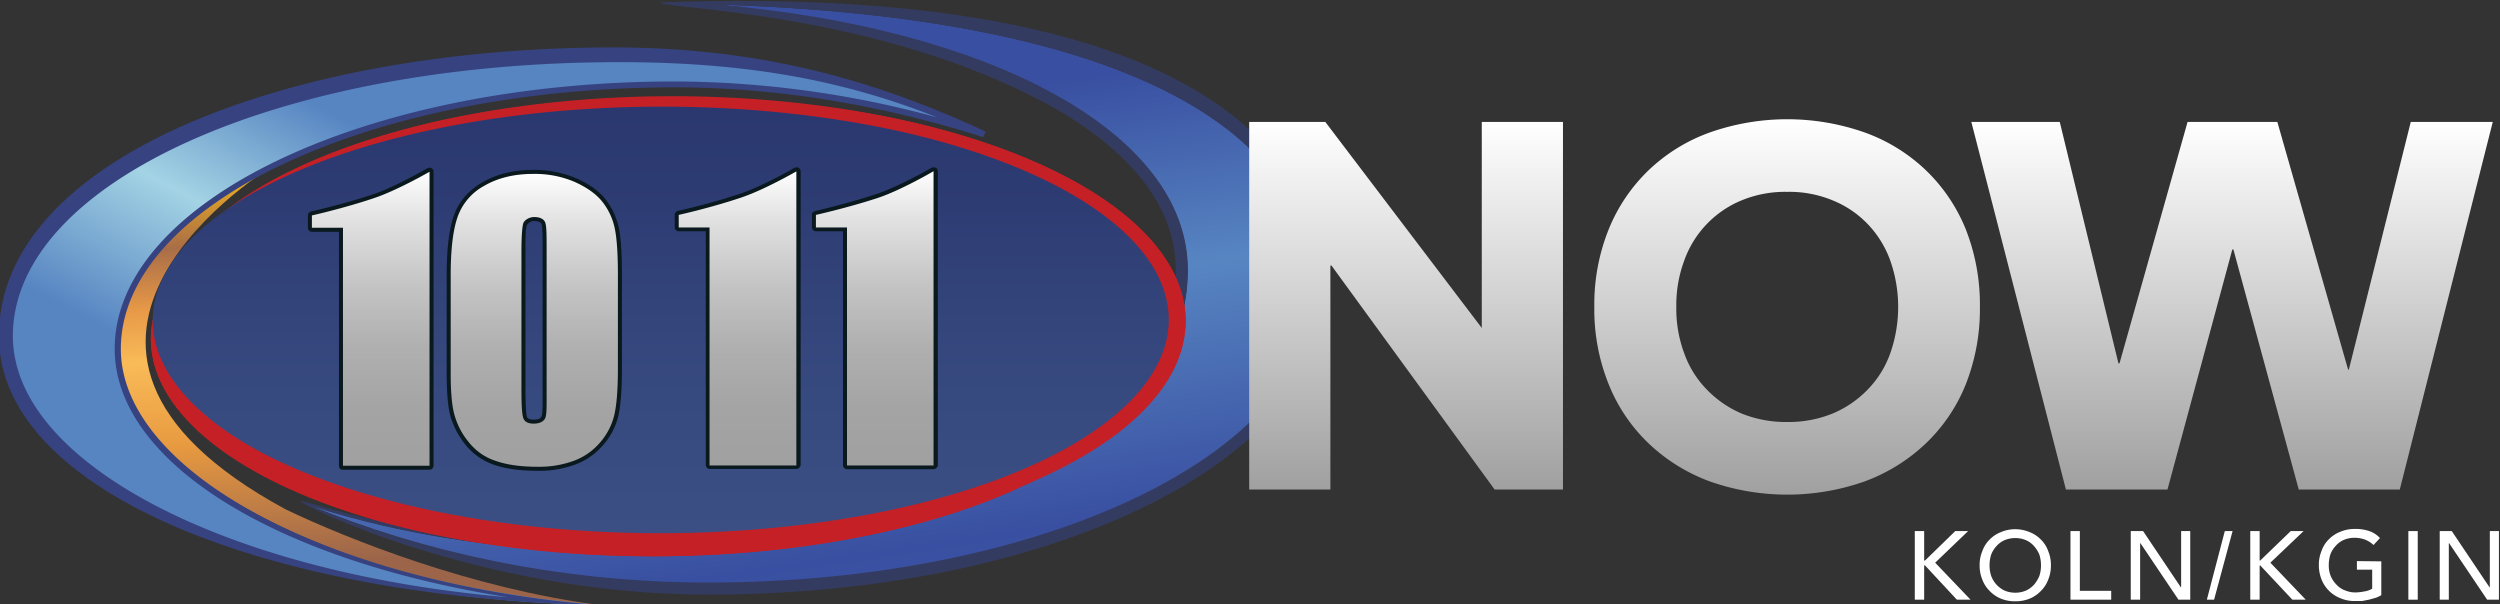 <?xml version="1.0" encoding="UTF-8" standalone="no"?>
<svg
   xmlns:dc="http://purl.org/dc/elements/1.1/"
   xmlns:cc="http://creativecommons.org/ns#"
   xmlns:rdf="http://www.w3.org/1999/02/22-rdf-syntax-ns#"
   xmlns:svg="http://www.w3.org/2000/svg"
   xmlns="http://www.w3.org/2000/svg"
   xmlns:xlink="http://www.w3.org/1999/xlink"
   xmlns:sodipodi="http://sodipodi.sourceforge.net/DTD/sodipodi-0.dtd"
   xmlns:inkscape="http://www.inkscape.org/namespaces/inkscape"
   id="Layer_2"
   data-name="Layer 2"
   viewBox="0 0 933 225.5"
   version="1.1"
   sodipodi:docname="KOLN_KOLN.svg"
   inkscape:version="1.0.1 (3bc2e813f5, 2020-09-07)">
  <rect x="0" y="0" width="933" height="225.5" fill="#333333" stroke="none"/>
  <sodipodi:namedview
     pagecolor="#ffffff"
     bordercolor="#666666"
     borderopacity="1"
     objecttolerance="10"
     gridtolerance="10"
     guidetolerance="10"
     inkscape:pageopacity="0"
     inkscape:pageshadow="2"
     inkscape:window-width="1792"
     inkscape:window-height="1050"
     id="namedview156"
     showgrid="false"
     inkscape:zoom="0.78971626"
     inkscape:cx="466.5"
     inkscape:cy="112.75"
     inkscape:window-x="-6"
     inkscape:window-y="-6"
     inkscape:window-maximized="1"
     inkscape:current-layer="Layer_2" />
  <defs
     id="defs83">
    <style
       id="style2">.cls-1{fill:#c42026;}.cls-2{fill:none;}.cls-3{fill:url(#linear-gradient);}.cls-4{fill:url(#linear-gradient-2);}.cls-5{fill:#343b61;}.cls-6{clip-path:url(#clip-path);}.cls-7{clip-path:url(#clip-path-2);}.cls-8{fill:url(#linear-gradient-4);}.cls-9{fill:url(#linear-gradient-5);}.cls-10{fill:url(#linear-gradient-6);}.cls-11{fill:#fff;}.cls-12{fill:url(#linear-gradient-7);}.cls-13{fill:url(#linear-gradient-8);}.cls-14{fill:#364380;}.cls-15{clip-path:url(#clip-path-3);}.cls-16{fill:url(#linear-gradient-9);}.cls-17{fill:url(#linear-gradient-10);}.cls-18{fill:#09191e;}.cls-19{fill:url(#linear-gradient-11);}.cls-20{fill:url(#linear-gradient-12);}.cls-21{fill:url(#linear-gradient-13);}</style>
    <linearGradient
       id="linear-gradient"
       x1="319.06"
       y1="252.4"
       x2="283.53"
       y2="13.06"
       gradientUnits="userSpaceOnUse">
      <stop
         offset="0"
         stop-color="#445ba8"
         id="stop4" />
      <stop
         offset="0.18"
         stop-color="#394fa1"
         id="stop6" />
      <stop
         offset="0.55"
         stop-color="#5785c2"
         id="stop8" />
      <stop
         offset="0.86"
         stop-color="#394fa1"
         id="stop10" />
    </linearGradient>
    <linearGradient
       id="linear-gradient-2"
       x1="319.02"
       y1="251.87"
       x2="283.48"
       y2="12.53"
       xlink:href="#linear-gradient" />
    <clipPath
       id="clip-path">
      <ellipse
         class="cls-1"
         cx="251"
         cy="119.9"
         rx="191.5"
         ry="84"
         id="ellipse14" />
    </clipPath>
    <clipPath
       id="clip-path-2">
      <ellipse
         class="cls-1"
         cx="243.7"
         cy="126.5"
         rx="187.4"
         ry="81.1"
         id="ellipse17" />
    </clipPath>
    <linearGradient
       id="linear-gradient-4"
       x1="524.76"
       y1="182.68"
       x2="524.76"
       y2="45.47"
       gradientUnits="userSpaceOnUse">
      <stop
         offset="0"
         stop-color="#a1a0a0"
         id="stop20" />
      <stop
         offset="1"
         stop-color="#fff"
         id="stop22" />
    </linearGradient>
    <linearGradient
       id="linear-gradient-5"
       x1="666.99"
       y1="184.58"
       x2="666.99"
       y2="44.45"
       xlink:href="#linear-gradient-4" />
    <linearGradient
       id="linear-gradient-6"
       x1="833.04"
       y1="182.68"
       x2="833.04"
       y2="45.47"
       xlink:href="#linear-gradient-4" />
    <linearGradient
       id="linear-gradient-7"
       x1="135.3"
       y1="208.83"
       x2="127.06"
       y2="59.17"
       gradientUnits="userSpaceOnUse">
      <stop
         offset="0"
         stop-color="#9c654a"
         id="stop27" />
      <stop
         offset="0.31"
         stop-color="#e89a40"
         id="stop29" />
      <stop
         offset="0.52"
         stop-color="#f9bb58"
         id="stop31" />
      <stop
         offset="0.65"
         stop-color="#e79947"
         id="stop33" />
      <stop
         offset="0.8"
         stop-color="#a96d47"
         id="stop35" />
      <stop
         offset="1"
         stop-color="#f9bb19"
         id="stop37" />
    </linearGradient>
    <linearGradient
       id="linear-gradient-8"
       x1="103.59"
       y1="235.42"
       x2="239.8"
       y2="-20.75"
       gradientUnits="userSpaceOnUse">
      <stop
         offset="0"
         stop-color="#5785c2"
         id="stop40" />
      <stop
         offset="0.24"
         stop-color="#5785c2"
         id="stop42" />
      <stop
         offset="0.44"
         stop-color="#a3d3e4"
         id="stop44" />
      <stop
         offset="0.62"
         stop-color="#5785c2"
         id="stop46" />
      <stop
         offset="0.8"
         stop-color="#5785c2"
         id="stop48" />
      <stop
         offset="1"
         stop-color="#5785c2"
         id="stop50" />
    </linearGradient>
    <clipPath
       id="clip-path-3">
      <ellipse
         class="cls-2"
         cx="246.3"
         cy="119.3"
         rx="189.9"
         ry="79.7"
         id="ellipse53" />
    </clipPath>
    <linearGradient
       id="linear-gradient-9"
       x1="247.07"
       y1="199.4"
       x2="247.07"
       y2="39.84"
       gradientUnits="userSpaceOnUse">
      <stop
         offset="0"
         stop-color="#3b4f85"
         id="stop56" />
      <stop
         offset="0.32"
         stop-color="#374a80"
         id="stop58" />
      <stop
         offset="0.67"
         stop-color="#304077"
         id="stop60" />
      <stop
         offset="0.76"
         stop-color="#2e3c74"
         id="stop62" />
      <stop
         offset="1"
         stop-color="#2b3870"
         id="stop64" />
    </linearGradient>
    <linearGradient
       id="linear-gradient-10"
       x1="138.36"
       y1="174.6"
       x2="138.36"
       y2="63.32"
       gradientUnits="userSpaceOnUse">
      <stop
         offset="0"
         stop-color="#a1a0a0"
         id="stop67" />
      <stop
         offset="0.2"
         stop-color="#a5a4a4"
         id="stop69" />
      <stop
         offset="0.41"
         stop-color="#b1b0b0"
         id="stop71" />
      <stop
         offset="0.62"
         stop-color="#c6c5c5"
         id="stop73" />
      <stop
         offset="0.83"
         stop-color="#e2e1e1"
         id="stop75" />
      <stop
         offset="1"
         stop-color="#fff"
         id="stop77" />
    </linearGradient>
    <linearGradient
       id="linear-gradient-11"
       x1="199.35"
       y1="174.96"
       x2="199.35"
       y2="64.17"
       xlink:href="#linear-gradient-10" />
    <linearGradient
       id="linear-gradient-12"
       x1="275.2"
       y1="174.42"
       x2="275.2"
       y2="63.14"
       xlink:href="#linear-gradient-10" />
    <linearGradient
       id="linear-gradient-13"
       x1="326.47"
       y1="174.44"
       x2="326.47"
       y2="63.16"
       xlink:href="#linear-gradient-10" />
  </defs>
  <g
     id="g1023">
    <path
       class="cls-3"
       d="M443.3,101.2c0,57.8-72.9,107.2-207.4,105.8-44.3-.5-85.3-7.1-119.5-18.2a392.7,392.7,0,0,0,147.8,29.1c124.9,0,226.1-48.5,226.1-108.3S423.5,6.9,267.4,2.3C368.6,10.8,443.3,49.5,443.3,101.2Z"
       id="path85" />
    <path
       class="cls-4"
       d="M443.3,100.7c0,57.8-72.9,107.2-207.4,105.8-44.3-.5-85.3-6.5-119.5-17.6,39.6,16.4,91.3,28.5,147.8,28.5,124.9,0,226.1-48.5,226.1-108.4,0-58.4-66.8-102.6-222.9-107.3C368.6,10.2,443.3,49,443.3,100.7Z"
       id="path87" />
    <path
       class="cls-5"
       d="M267.4,1.7C423.5,6.4,490.3,50.6,490.3,109c0,59.9-101.2,108.4-226.1,108.4-56.5,0-108.2-12.1-147.8-28.5,34.2,11.1,75.2,17.1,119.5,17.6h5.7c130.8,0,201.7-48.8,201.7-105.8,0-51.7-74.7-90.5-175.9-99M246.6.9c-.1,2.5,79.9,3,144.5,38.1,21.7,11.9,47.7,32.3,47.7,61.7,0,27.2-17.6,52.2-49.5,70.3-35.7,20.3-86.8,31-147.7,31-73.5,5.5-128.7-16.1-129.5-15s67.4,34.9,152.1,34.9c61.1,0,118.5-11.4,161.8-32.2s68.8-49.9,68.8-80.7C494.8,69.8,463.4-6.9,246.6.9Z"
       id="path89" />
    <path
       class="cls-4"
       d="M443.3,100.7c0,57.8-72.9,107.2-207.4,105.8-44.3-.5-85.3-6.5-119.5-17.6,39.6,16.4,91.3,28.5,147.8,28.5,124.9,0,226.1-48.5,226.1-108.4,0-58.4-66.8-102.6-222.9-107.3C368.6,10.2,443.3,49,443.3,100.7Z"
       id="path91" />
    <path
       id="ellipse93"
       style="fill:#c42026"
       d="M 442.5,119.9 A 191.5,84 0 0 1 251,203.9 191.5,84 0 0 1 59.5,119.9 191.5,84 0 0 1 251,35.9 191.5,84 0 0 1 442.5,119.9 Z"
       class="cls-1" />
    <g
       class="cls-6"
       clip-path="url(#clip-path)"
       id="g97">
      <path
         id="ellipse95"
         style="fill:#c42026"
         d="M 442.7,117.4 A 191.7,81.2 0 0 1 251,198.6 191.7,81.2 0 0 1 59.3,117.4 191.7,81.2 0 0 1 251,36.2 191.7,81.2 0 0 1 442.7,117.4 Z"
         class="cls-1" />
    </g>
    <path
       id="ellipse99"
       style="fill:#c42026"
       d="M 431.1,126.5 A 187.4,81.1 0 0 1 243.7,207.6 187.4,81.1 0 0 1 56.3,126.5 187.4,81.1 0 0 1 243.7,45.4 187.4,81.1 0 0 1 431.1,126.5 Z"
       class="cls-1" />
    <g
       class="cls-7"
       clip-path="url(#clip-path-2)"
       id="g103">
      <path
         id="ellipse101"
         style="fill:#c42026"
         d="M 431.3,126.8 A 187.6,81.2 0 0 1 243.7,208 187.6,81.2 0 0 1 56.1,126.8 187.6,81.2 0 0 1 243.7,45.6 187.6,81.2 0 0 1 431.3,126.8 Z"
         class="cls-1" />
    </g>
    <path
       class="cls-8"
       d="M466.2,45.5h28.4L553,122.4V45.5h30.3V182.7H557.8L496.9,99.1h-.4v83.6H466.2Z"
       id="path105" />
    <path
       class="cls-9"
       d="M595,114.5a74.9,74.9,0,0,1,5.4-29,63.7,63.7,0,0,1,15-22.1,64.7,64.7,0,0,1,22.8-14,87.1,87.1,0,0,1,57.6,0,64.7,64.7,0,0,1,22.8,14,63.7,63.7,0,0,1,15,22.1,76.8,76.8,0,0,1,5.3,29,76.4,76.4,0,0,1-5.3,29,62.7,62.7,0,0,1-15,22.1,66.4,66.4,0,0,1-22.8,14.1,87.1,87.1,0,0,1-57.6,0,66.4,66.4,0,0,1-22.8-14.1,62.7,62.7,0,0,1-15-22.1A74.6,74.6,0,0,1,595,114.5Zm30.6,0a47.4,47.4,0,0,0,2.9,17.2,37.1,37.1,0,0,0,8.4,13.6,39.8,39.8,0,0,0,13,9,44.5,44.5,0,0,0,17.1,3.2,44,44,0,0,0,17-3.2,39.2,39.2,0,0,0,13.1-9,37.1,37.1,0,0,0,8.4-13.6,52.2,52.2,0,0,0,0-34.3,38.4,38.4,0,0,0-8.4-13.7A37.6,37.6,0,0,0,684,74.8a42.2,42.2,0,0,0-17-3.2,42.7,42.7,0,0,0-17.1,3.2,38.1,38.1,0,0,0-21.4,22.6A47.6,47.6,0,0,0,625.6,114.5Z"
       id="path107" />
    <path
       class="cls-10"
       d="M735.7,45.5h33l21.9,90.1h.4l25.4-90.1h33.5l26.4,92.4h.3l23.1-92.4h30.6L895.6,182.7H857.9L833.5,93.1h-.4l-24.2,89.6H771Z"
       id="path109" />
    <path
       class="cls-11"
       d="M714.6,198.2h3.5v11h.3l11.3-11h4.8L722.2,210l13.2,13.8h-5.1L718.4,211h-.3v12.8h-3.5Z"
       id="path111" />
    <path
       class="cls-11"
       d="M752.1,224.4a13.7,13.7,0,0,1-5.4-1,12.2,12.2,0,0,1-4.2-2.9,11.7,11.7,0,0,1-2.7-4.2,13.5,13.5,0,0,1-1-5.3,13.2,13.2,0,0,1,1-5.3,11.2,11.2,0,0,1,2.7-4.3,11.9,11.9,0,0,1,4.2-2.8,13.7,13.7,0,0,1,5.4-1.1,14.1,14.1,0,0,1,5.4,1.1,11.9,11.9,0,0,1,4.2,2.8,11.2,11.2,0,0,1,2.7,4.3,13.2,13.2,0,0,1,1,5.3,13.5,13.5,0,0,1-1,5.3,11.7,11.7,0,0,1-2.7,4.2,12.2,12.2,0,0,1-4.2,2.9A14,14,0,0,1,752.1,224.4Zm0-3.2a10.2,10.2,0,0,0,4-.8,9.7,9.7,0,0,0,3-2.2,12.1,12.1,0,0,0,2-3.3,12.3,12.3,0,0,0,.6-3.9,13.4,13.4,0,0,0-.6-4,11.6,11.6,0,0,0-2-3.2,8.4,8.4,0,0,0-3-2.2,10.4,10.4,0,0,0-8,0,8.4,8.4,0,0,0-3,2.2,9.6,9.6,0,0,0-2,3.2,13.4,13.4,0,0,0-.6,4,12.3,12.3,0,0,0,.6,3.9,10.1,10.1,0,0,0,2,3.3,9.7,9.7,0,0,0,3,2.2A10.2,10.2,0,0,0,752.1,221.2Z"
       id="path113" />
    <path
       class="cls-11"
       d="M772.7,198.2h3.5v22.3h11.7v3.3H772.7Z"
       id="path115" />
    <path
       class="cls-11"
       d="M795.2,198.2h4.6l14.1,21h.1v-21h3.4v25.6H813l-14.2-21.1h-.1v21.1h-3.5Z"
       id="path117" />
    <path
       class="cls-11"
       d="M826.3,223.8h-2.7l6.7-25.6h2.9Z"
       id="path119" />
    <path
       class="cls-11"
       d="M839.8,198.2h3.5v11h.2l11.4-11h4.8L847.3,210l13.2,13.8h-5l-12-12.8h-.2v12.8h-3.5Z"
       id="path121" />
    <path
       class="cls-11"
       d="M888.7,209.5v12.6a10.2,10.2,0,0,1-2.1,1l-2.5.7-2.6.5h-2.4a13.4,13.4,0,0,1-5.8-1.1,12.4,12.4,0,0,1-7-7.2,14.4,14.4,0,0,1-.9-5.1,13.2,13.2,0,0,1,1-5.3,11.2,11.2,0,0,1,2.7-4.3,11.9,11.9,0,0,1,4.2-2.8,13.7,13.7,0,0,1,5.4-1.1,15.7,15.7,0,0,1,5.8.9,9.7,9.7,0,0,1,3.7,2.5l-2.4,2.6a9.5,9.5,0,0,0-3.4-2.1,11.5,11.5,0,0,0-3.7-.6,10.2,10.2,0,0,0-4,.8,8.4,8.4,0,0,0-3,2.2,9.6,9.6,0,0,0-2,3.2,13.4,13.4,0,0,0-.6,4,10.5,10.5,0,0,0,.7,4,9.9,9.9,0,0,0,2.1,3.2,8,8,0,0,0,3.2,2.2,10.1,10.1,0,0,0,3.9.8,19.7,19.7,0,0,0,3.5-.4,7.7,7.7,0,0,0,2.8-1v-7.1h-5.7v-3.2Z"
       id="path123" />
    <path
       class="cls-11"
       d="M898.8,198.2h3.5v25.6h-3.5Z"
       id="path125" />
    <path
       class="cls-11"
       d="M910.5,198.2H915l14.1,21h.1v-21h3.4v25.6h-4.4L914,202.7h-.1v21.1h-3.4Z"
       id="path127" />
    <path
       class="cls-12"
       d="M102.1,61.7S-8.4,128,106.8,190.2c23.7,11.3,69.2,29.3,116.2,35.5-60.4-1-163.5-34.4-177.5-84.1C41.4,124.8,44.2,81.8,102.1,61.7Z"
       id="path129" />
    <path
       class="cls-13"
       d="M44,130.2c0-54.5,93-98.7,207.8-98.7,42.7,0,82.4,8.1,115.5,18.6C326.1,30.9,285.7,22,231,22,100.6,22,3.7,69,3.7,125.4s102.4,98.3,219.2,100.3C125.2,217.7,44,178.9,44,130.2Z"
       id="path131" />
    <path
       class="cls-14"
       d="M222.9,225.8C97.4,222.9-.4,182.7-.4,125.4-.4,58.8,108.4,17.7,228.8,17.7c53.5,0,96.6,11.6,139,31.4l-.8,2.1c-38.8-12.3-77.5-18.6-115.2-18.6-114,0-206.7,43.8-206.7,97.6,0,45.5,76.5,87.2,177.9,95.6ZM231,23.2C104.2,23.2,4.8,68.1,4.8,125.4c0,47.6,80.3,88.6,184.8,97.5-86.8-13.7-146.8-50.5-146.8-92.7,0-55.1,93.8-99.8,209-99.8a375.2,375.2,0,0,1,97.9,13.4C313.5,29.4,276.9,23.2,231,23.2Z"
       id="path133" />
    <g
       class="cls-15"
       clip-path="url(#clip-path-3)"
       id="g137">
      <path
         id="ellipse135"
         style="fill:url(#linear-gradient-9)"
         d="m 437.2,119.6 a 190.1,79.8 0 0 1 -190.1,79.8 A 190.1,79.8 0 0 1 57,119.6 190.1,79.8 0 0 1 247.1,39.8 190.1,79.8 0 0 1 437.2,119.6 Z"
         class="cls-16" />
    </g>
    <path
       class="cls-17"
       d="M128,174.6a.9.9,0,0,1-.8-.8v-88H116.4a.8.8,0,0,1-.7-.8V80.4a.7.7,0,0,1,.6-.7c.1-.1,11.9-2.7,23-6.4,8.6-2.8,20.6-9.8,20.7-9.9h.8a1,1,0,0,1,.4.7V173.8a1.4,1.4,0,0,1-.2.6l-.6.2Z"
       id="path139" />
    <path
       class="cls-18"
       d="M160.3,64.1V173.8H128V85H116.4V80.4s11.7-2.6,23-6.4c8.8-2.9,20.9-9.9,20.9-9.9m0-1.5a1.2,1.2,0,0,0-.8.2c-.1,0-12,7-20.5,9.8-11.1,3.7-22.8,6.3-22.9,6.3a1.6,1.6,0,0,0-1.2,1.5V85a1.5,1.5,0,0,0,1.5,1.5h10.1v87.3a1.4,1.4,0,0,0,1.5,1.5h32.3a1.6,1.6,0,0,0,1.1-.5,1.5,1.5,0,0,0,.4-1.1V64.1a1.4,1.4,0,0,0-.7-1.3,1.2,1.2,0,0,0-.8-.2Z"
       id="path141" />
    <path
       class="cls-19"
       d="M200.7,175a48.4,48.4,0,0,1-16-2.3,21.1,21.1,0,0,1-10.3-7,29.1,29.1,0,0,1-5.5-10c-1-3.4-1.5-8.9-1.5-16.4V102.6c0-9.7.9-17.1,2.6-22s5.2-9,10.3-12,11.4-4.4,18.6-4.4a38.6,38.6,0,0,1,15.9,3.1,26.2,26.2,0,0,1,10.5,7.6A24.7,24.7,0,0,1,230.1,85c.8,3.7,1.2,9.6,1.2,17.6v35.1c0,8-.4,13.9-1.3,17.6A26,26,0,0,1,214,172.8,39.9,39.9,0,0,1,200.7,175Zm-1.2-93.3a4,4,0,0,0-3.4,1.9c-.6,1.5-.6,5.1-.6,10l-.2,51.6c0,3.9.1,9.4.7,10.8s1.5,1.4,3.2,1.4,3.2-.6,3.6-1.7.5-3.8.4-7.4v-2.4l.2-52.3c0-4.9,0-8.9-.5-10.2S200.6,81.7,199.5,81.7Z"
       id="path143" />
    <path
       class="cls-18"
       d="M199,64.9a37.9,37.9,0,0,1,15.5,3c4.6,2.1,8,4.5,10.3,7.4a23.9,23.9,0,0,1,4.6,9.8c.8,3.7,1.2,9.5,1.2,17.5v35.1c0,7.9-.5,13.8-1.4,17.4a24.1,24.1,0,0,1-5.4,10.2,23.5,23.5,0,0,1-10,6.8,37.7,37.7,0,0,1-13,2.1c-6.3,0-11.6-.7-15.8-2.2a20.8,20.8,0,0,1-9.9-6.8,27.3,27.3,0,0,1-5.3-9.7c-1.1-3.4-1.6-8.8-1.6-16.2V102.6c0-9.7.9-16.9,2.6-21.7a21.2,21.2,0,0,1,10-11.6c5-2.9,11.1-4.4,18.2-4.4m.2,93.2c2,0,3.7-.7,4.3-2.1s.5-4.9.5-10.1V93.6c0-5.6,0-9.1-.5-10.5s-2.1-2.1-4.1-2.1-3.7,1.2-4.1,2.3-.7,4.9-.7,10.3v51.6c0,6.1.2,9.8.8,11.1s1.9,1.8,3.8,1.8M199,63.4c-7.4,0-13.7,1.6-18.9,4.6s-8.9,7.2-10.7,12.4-2.7,12.4-2.7,22.2v36.7c0,7.6.5,13.1,1.6,16.7a31.2,31.2,0,0,0,5.6,10.2,23.2,23.2,0,0,0,10.6,7.3c4.4,1.5,9.8,2.2,16.3,2.2a38.2,38.2,0,0,0,13.5-2.2,24.8,24.8,0,0,0,10.6-7.2,25.4,25.4,0,0,0,5.8-10.8c.9-3.8,1.4-9.7,1.4-17.8V102.6c0-8.2-.4-14-1.2-17.8A26.9,26.9,0,0,0,226,74.4c-2.4-3.1-6.1-5.7-10.8-7.8A40,40,0,0,0,199,63.4Zm.2,93.2c-1.3,0-2.2-.3-2.5-.9s-.6-4.5-.6-10.5V93.6c0-4.7,0-8.4.6-9.7a3.2,3.2,0,0,1,2.7-1.4c.7,0,2.3.1,2.7,1.1s.4,5.5.4,10v54.7c0,3.4,0,6.1-.4,7.1s-1.7,1.2-2.9,1.2Z"
       id="path145" />
    <path
       class="cls-20"
       d="M264.8,174.4a.7.7,0,0,1-.7-.8v-88H253.2a.8.8,0,0,1-.7-.8V80.2a.7.7,0,0,1,.6-.7c.1-.1,11.8-2.7,22.9-6.4,8.7-2.8,20.7-9.8,20.8-9.9h.7a.8.8,0,0,1,.4.7V173.7c0,.2,0,.4-.2.5l-.5.2Z"
       id="path147" />
    <path
       class="cls-18"
       d="M297.2,63.9V173.7H264.8V84.9H253.3V80.2s11.8-2.6,23.1-6.4c8.8-2.9,20.9-9.9,20.9-9.9m0-1.5-.8.2c-.1.1-12,7-20.6,9.8-11.1,3.7-22.8,6.3-22.9,6.3a1.6,1.6,0,0,0-1.2,1.5v4.6a1.5,1.5,0,0,0,1.5,1.5h10.1v87.2a1.5,1.5,0,0,0,1.5,1.5h32.4a1.2,1.2,0,0,0,1-.5,1.4,1.4,0,0,0,.5-1V63.9a1.6,1.6,0,0,0-.8-1.3l-.7-.2Z"
       id="path149" />
    <path
       class="cls-21"
       d="M316.1,174.4a.8.8,0,0,1-.8-.7V85.6H304.5a.7.7,0,0,1-.7-.8V80.2a.9.9,0,0,1,.6-.7c.1,0,11.9-2.7,23-6.3,8.6-2.9,20.6-9.9,20.7-9.9h.8a.7.7,0,0,1,.4.6V173.7a.8.8,0,0,1-.2.5.6.6,0,0,1-.5.2Z"
       id="path151" />
    <path
       class="cls-18"
       d="M348.4,63.9V173.7H316.1V84.9H304.5V80.2s11.7-2.6,23-6.3c8.8-2.9,20.9-10,20.9-10m0-1.5-.7.2c-.2.1-12.1,7-20.6,9.8-11.1,3.7-22.8,6.3-22.9,6.4a1.4,1.4,0,0,0-1.2,1.4v4.7a1.5,1.5,0,0,0,1.5,1.4h10.1v87.3a1.5,1.5,0,0,0,1.5,1.5h32.4a1.6,1.6,0,0,0,1-.5,1.2,1.2,0,0,0,.5-1V63.9a1.7,1.7,0,0,0-.7-1.3l-.8-.2Z"
       id="path153" />
  </g>
</svg>
